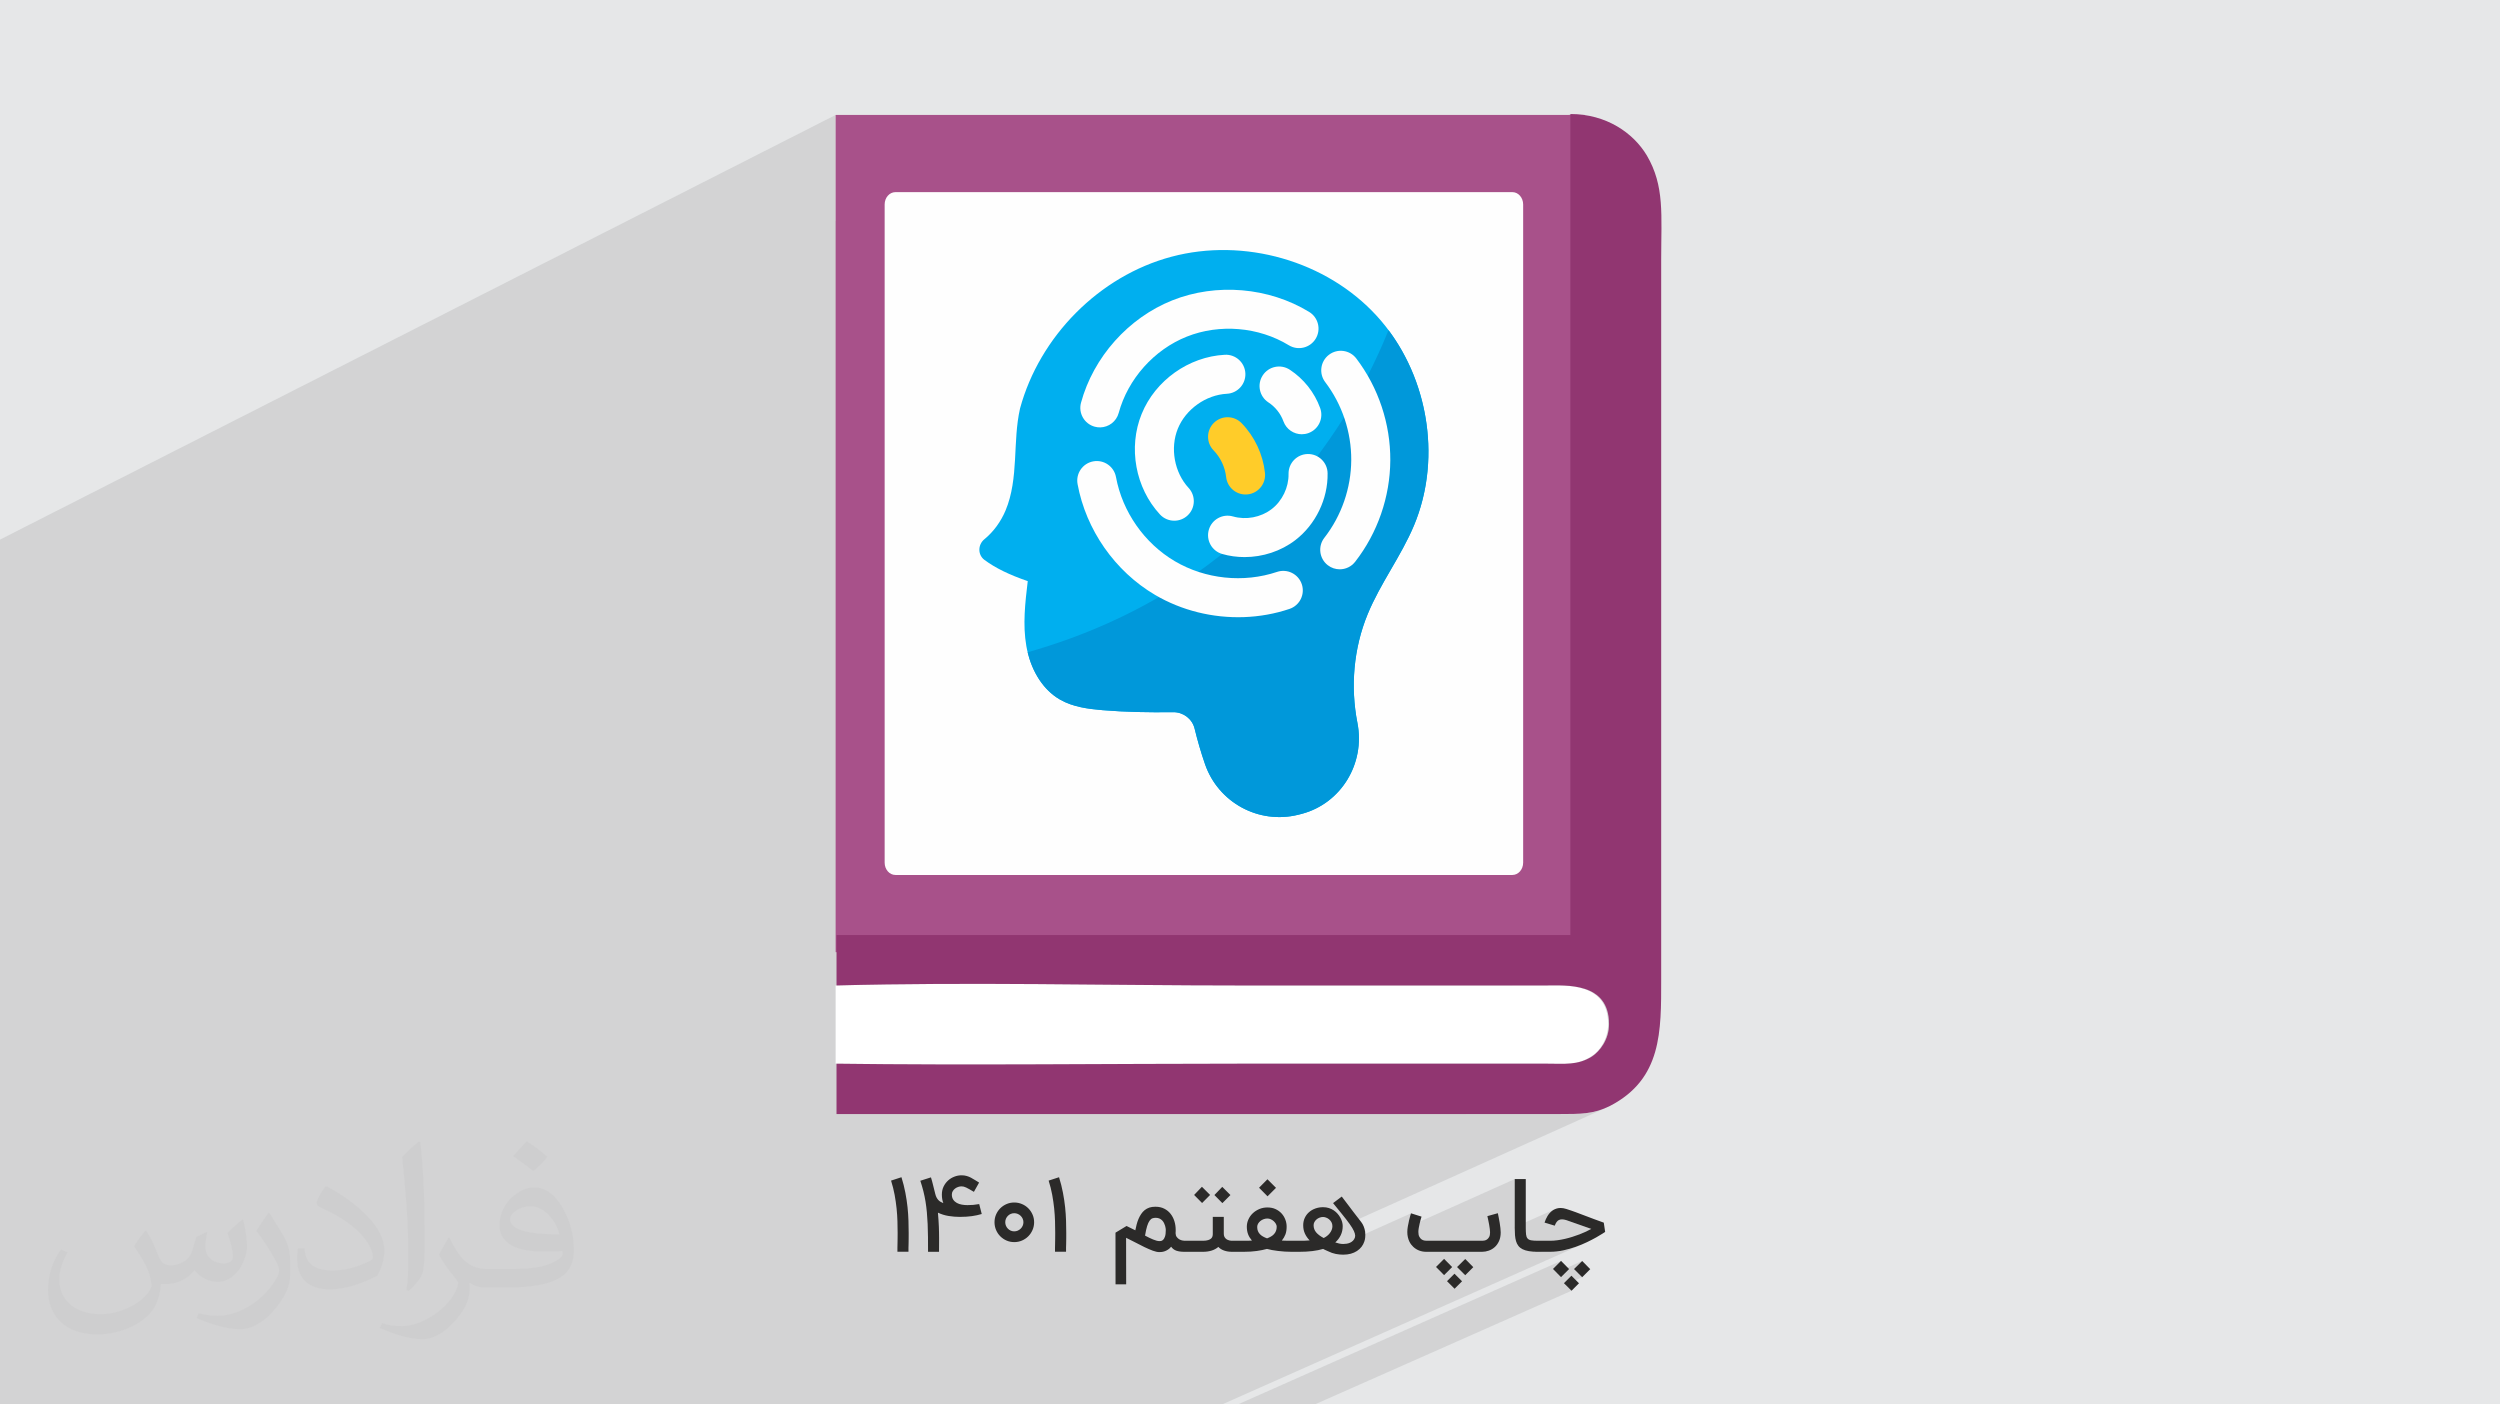 <?xml version="1.0" encoding="UTF-8"?>
<!DOCTYPE svg PUBLIC "-//W3C//DTD SVG 1.1//EN" "http://www.w3.org/Graphics/SVG/1.1/DTD/svg11.dtd">
<!-- Creator: CorelDRAW 2020 (64-Bit) -->
<svg xmlns="http://www.w3.org/2000/svg" xml:space="preserve" width="94.192mm" height="52.917mm" version="1.1" style="shape-rendering:geometricPrecision; text-rendering:geometricPrecision; image-rendering:optimizeQuality; fill-rule:evenodd; clip-rule:evenodd"
viewBox="0 0 9419.16 5291.66"
 xmlns:xlink="http://www.w3.org/1999/xlink"
 xmlns:xodm="http://www.corel.com/coreldraw/odm/2003">
 <defs>
  <style type="text/css">
   <![CDATA[
    .fil5 {fill:#913671}
    .fil3 {fill:#A8518A}
    .fil0 {fill:#E6E7E8}
    .fil6 {fill:#FEFEFE}
    .fil4 {fill:white}
    .fil12 {fill:#2B2A29;fill-rule:nonzero}
    .fil9 {fill:#0098DA;fill-rule:nonzero}
    .fil8 {fill:#00AFEF;fill-rule:nonzero}
    .fil7 {fill:#2C2B3F;fill-rule:nonzero}
    .fil10 {fill:#FEFEFE;fill-rule:nonzero}
    .fil11 {fill:#FFCC29;fill-rule:nonzero}
    .fil2 {fill:#373435;fill-opacity:0.031}
    .fil1 {fill:#2B2A29;fill-opacity:0.102}
   ]]>
  </style>
 </defs>
 <g id="Layer_x0020_1">
  <polygon class="fil0" points="-0,0 9419.16,0 9419.16,5291.66 -0,5291.66 "/>
  <path class="fil1" d="M2900.79 5291.66l-43.03 0 -2.38 0 -19.5 0 -4.95 0 -32.56 0 -2.02 0 -19.59 0 -13.69 0 -2.82 0 -11.05 0 -26.62 0 -14.39 0 -11.28 0 -56.36 0 -0.46 0 -145.84 0 -96.26 0 -34.09 0 -85.86 0 -37.93 0 -2.87 0 -1 0 -72.15 0 -23.04 0 -11.3 0 -6.66 0 -15.89 0 -51.3 0 -0.45 0 -2.03 0 -96.67 0 -34.69 0 -22.34 0 -22.27 0 -53.61 0 -96.33 0 -92.36 0 -109.13 0 -143.66 0 -64.38 0 -58.13 0 -463.24 0 -395.33 0 -3.27 0 -0.06 0 -0.03 0 -0.02 0 -3.25 0 -232.66 0 -10.37 0 -5.77 0 -145.85 0 0 -96.73 0 -1.53 0 -60.7 0 -60.1 0 -48.73 0 -11.77 0 -133.14 0 -95.28 0 -19.87 0 -30.23 0 -0.3 0 -48.09 0 -0.09 0 -7.49 0 -1.89 0 -19.81 0 -13.19 0 -29.7 0 -0.32 0 -47.93 0 -0.45 0 -7.09 0 -12.34 0 -5.27 0 -12.08 0 -5.3 0 -16.88 0 -32.92 0 -3.71 0 -14.43 0 -31.16 0 -0.05 0 -4.06 0 -34.53 0 -30.87 0 -2.27 0 -0.11 0 -3.37 0 -1.97 0 -11.99 0 -1.17 0 -13.81 0 -4.97 0 -4.26 0 -7.85 0 -7.37 0 -6.28 0 -29.56 0 -7.2 0 -21.23 0 -0.42 0 -2.97 0 -4.71 0 -14.75 0 -0.74 0 -14.07 0 -3.53 0 -14.04 0 -8.1 0 -21.42 0 -4.93 0 -0.03 0 -3.09 0 -4.16 0 -2.87 0 -22.22 0 -3.41 0 -18.61 0 -0.57 0 -22.64 0 -7.02 0 -36.44 0 -11.5 0 -17.98 0 -1.64 0 -25.92 0 -11.78 0 -5.96 0 -7.77 0 -13.45 0 -12.53 0 -13.32 0 -1.48 0 -27.71 0 -1.22 0 -0.68 0 -0.56 0 -6.14 0 -3.44 0 -10.97 0 -2.08 0 -7.2 0 -6.27 0 -7.72 0 -6.72 0 -14.44 0 -6.59 0 -2.5 0 -8.08 0 -6.46 0 -0.93 0 -1.51 0 -5.82 0 -2.44 0 -5.16 0 -1.87 0 -0.71 0 -11.43 0 -3.25 0 -0.19 0 -20.12 0 -2.49 0 -12.88 0 -11.53 0 -0.61 0 -8.21 0 -44.02 0 -6.71 0 -6.34 0 -13.44 0 -14.15 0 -8.27 0 -5.62 0 -3.59 0 -1.21 0 -4.82 0 -13.98 0 -48.09 0 -55.38 0 -33.18 0 -1.9 0 -84.24 0 -34.65 0 -1.75 0 -171.57 0 -712.72 0 -0.05 0 -4.11 0 -385.48 3148.39 -1599.95 0 400.04 209.53 -105.51 7.63 -2.7 8.07 -0.93 0.09 -0.04 1945.35 0 597.51 -294.25 0 3093.49 -140.61 64.37 194.83 0 -274.47 125.38 128.78 0 14.95 -0.11 16.64 -0.16 17.98 0.07 18.94 0.57 19.53 1.34 19.76 2.4 19.63 3.71 19.11 5.31 18.25 7.17 17 9.31 15.39 11.72 13.42 14.41 11.08 17.37 8.37 20.6 5.29 24.1 1.84 27.88 -0.39 10.64 -1.12 10.3 -1.82 9.96 -2.44 9.59 -3.01 9.22 -3.54 8.83 -4.01 8.42 -4.41 8 -4.78 7.56 -5.08 7.11 -5.32 6.65 -5.52 6.16 -5.66 5.67 -5.74 5.15 -5.78 4.63 -5.75 4.09 -10.09 5.88 -9.97 5.01 -455.44 205.97 346.71 0 3.38 0 15.46 -0.01 14.66 -0.05 13.93 -0.14 13.29 -0.28 12.71 -0.45 12.21 -0.68 11.78 -0.94 11.43 -1.26 11.15 -1.61 10.94 -2.02 10.82 -2.46 10.76 -2.95 10.79 -3.49 10.87 -4.07 11.04 -4.7 -971.17 436.87 1.73 2.4 2.8 4.01 2.58 3.84 2.38 3.65 2.15 3.48 1.94 3.29 1.71 3.11 1.49 2.93 1.27 2.73 1.1 2.6 0.95 2.48 0.8 2.36 0.66 2.23 0.51 2.11 0.36 1.99 0.22 1.86 0.07 1.73 -0.02 0.83 -0.05 0.83 -0.08 0.82 -0.11 0.8 -0.14 0.8 -0.17 0.79 -0.19 0.78 -0.22 0.76 -0.64 1.81 -0.72 1.73 -0.55 1.14 213.14 -95.72 -0.16 0.51 -0.22 0.69 -0.27 0.88 -0.33 1.06 -0.39 1.24 -0.44 1.43 -0.5 1.61 -0.55 1.79 -0.56 1.92 -0.56 2.02 -0.58 2.11 -0.58 2.2 -0.58 2.28 -0.58 2.38 -0.58 2.45 -0.58 2.55 -0.59 2.6 -0.59 2.64 -0.56 2.67 -0.56 2.71 -0.54 2.74 -0.53 2.78 -0.52 2.82 -0.5 2.85 -0.47 2.82 403.19 -180.85 0 181.11 151.01 -67.43 -2.9 1.4 -2.79 1.56 -2.68 1.73 -2.59 1.88 -2.46 2.04 -2.36 2.15 -2.26 2.27 -2.16 2.38 -2.06 2.5 -1.96 2.61 -1.85 2.73 -1.75 2.84 -1.68 2.92 -1.59 2.95 -1.5 2.98 -1.41 3.02 -1.31 3.06 -1.22 3.1 -1.13 3.13 -1.04 3.17 19.36 5.83 36.13 -16.11 1.37 -0.5 1.41 -0.42 1.45 -0.33 1.5 -0.26 1.55 -0.17 1.6 -0.09 1.65 -0.02 1.68 0.07 1.74 0.13 1.81 0.21 1.87 0.28 1.93 0.35 2 0.42 2.05 0.49 2.12 0.57 94.87 33.31 -2.28 1.28 -2.35 1.29 -2.41 1.28 -2.48 1.29 -2.55 1.29 -2.62 1.29 -2.69 1.3 -2.76 1.3 -2.85 1.3 -2.89 1.3 -164.92 73.39 35.83 0 6.12 -0.08 6.13 -0.26 6.13 -0.42 6.14 -0.58 6.15 -0.75 6.15 -0.91 6.16 -1.07 6.17 -1.23 6.11 -1.38 6.06 -1.46 5.99 -1.55 5.94 -1.63 5.88 -1.73 5.82 -1.81 5.76 -1.91 5.7 -1.99 5.6 -2.03 5.52 -2.08 5.44 -2.13 5.34 -2.17 5.26 -2.22 5.16 -2.26 -1365.34 606.93 -92.01 0 -3.1 0 -7.62 0 -0.54 0 -7.42 0 -66.01 0 -18.08 0 -7.97 0 -26.62 0 -26.97 0 -1.04 0 -18 0 -13.38 0 -5.04 0 -18.42 0 -8.42 0 -33.74 0 -37.33 0 -0.93 0 -0.93 0 -192.14 0 -192.73 0 -12.11 0 -84.22 0 -16.97 0 -31.71 0 -78.42 0 -7.15 0 -2.33 0 -26.58 0 -5.73 0 -56.48 0 -31.75 0 -28.63 0 -3.28 0 -30.65 0 -13.11 0 -8.32 0 -2.07 0 -38.6 0 -7.07 0 -21.53 0 -0.34 0 -21.29 0 -15.68 0 -6.59 0 -34.22 0 -25.8 0 -13.82 0 -3.91 0 -7.06 0 -8.12 0 -65.66 0 -4.26 0 -9.17 0 -2.36 0 -1.12 0 -0.41 0 -0.91 0 -55.42 0 -28.11 0 -6.25 0 -18.64 0 -48.28 0 -10.05 0 -27.99 0 -2.43 0zm2052.31 0l-74.04 0 -17.8 0 -34.95 0 -26.88 0 -19.41 0 -37.2 0 -41.82 0 -37.68 0 1218.11 -541.12 -30.39 30.46 12.92 13.07 97.15 -43.12 -30.81 30.4 30.81 30.81 -63.14 27.98 22.99 22.98 -967.86 428.54z"/>
  <path class="fil2" d="M550.85 4636.82c17.98,27.25 29.64,53.44 41.02,82.55 8.46,16.94 12.95,48.16 52.65,48.16 11.63,0 28.32,-3.43 43.13,-11.63 16.66,-8.74 29.36,-21.97 35.99,-42.06l15.87 -53.44 38.63 -19.05 2.64 2.64c-5.28,20.12 -6.6,39.42 -6.6,54.51 0,44.7 38.63,61.65 69.32,61.65 17.98,0 34.14,-8.74 34.14,-25.15 0,-21.16 -8.99,-57.15 -20.65,-89.43 17.98,-17.98 35.99,-35.99 56.62,-50.55l3.17 1.6c8.99,38.1 14.02,75.67 14.02,100.81 0,24.61 -10.85,51.87 -19.84,69.6 -18.52,34.92 -51.33,62.71 -91.01,62.71 -30.15,0 -63.75,-15.09 -86.79,-43.13l-1.32 0c-21.69,27 -55.3,51.33 -109.02,51.33l-16.66 0c-2.64,35.46 -10.31,60.58 -21.97,83.08 -32,62.43 -127,106.63 -216.43,106.63 -124.36,0 -186.79,-71.7 -186.79,-167.21 0,-59 19.3,-113.77 48.95,-152.65l24.33 10.06c-18.52,35.46 -30.96,68.78 -30.96,101.6 0,89.43 72.77,132.03 156.64,132.03 77.8,0 174.09,-49.48 191.57,-106.88 -6.6,-62.71 -30.15,-92.07 -66.14,-149.22 10.85,-19.05 24.87,-38.1 42.34,-58.47l3.17 0 0 0 0 0 -0.02 -0.09zm1434.31 -336.55c26.19,16.41 51.87,35.71 76.99,57.94 -14.02,19.84 -31.5,37.85 -53.19,53.72 -25.15,-20.37 -50.27,-37.85 -75.95,-56.36 17.45,-19.58 34.67,-38.35 52.12,-55.3l0 0 0 0 0 0 0 0 0 0 0.03 0zm13.49 244.48c-42.34,0 -76.99,27.79 -76.99,48.41 0,44.2 84.66,57.94 186,57.4 -12.7,-51.87 -57.15,-105.84 -109.02,-105.84l0.01 0.03zm-95 236.55c55.04,0 103.2,-1.6 139.95,-10.85 41.02,-10.31 75.67,-30.96 75.67,-45.24 0,-3.71 0,-8.2 -1.32,-11.91 -23.01,2.11 -49.48,2.11 -72.49,2.11 -74.6,0 -131.75,-16.94 -154.25,-58.75 -5.56,-11.63 -9.52,-24.61 -9.52,-39.42 0,-40.49 17.45,-79.91 48.16,-107.16 25.65,-22.48 53.97,-36.5 82.8,-36.5 52.12,0 93.65,41.81 122.76,107.7 15.87,35.99 26.72,77.52 26.72,129.92 0,34.92 -9.52,64.29 -31.22,85.98 -40.49,39.17 -115.09,53.97 -229.39,53.97l-51.87 0 0 0 -13.49 0c-28.32,0 -48.69,-5.03 -64.82,-17.45l-2.64 0c0.79,6.6 1.32,12.95 1.32,19.05 0,25.65 -8.46,58.47 -25.65,84.66 -50.8,75.41 -105.84,108.2 -153.47,108.2 -48.16,0 -107.16,-18.52 -160.35,-42.6l9.52 -18.52c17.2,7.14 41.02,11.91 73.81,11.91 85.98,0 198.96,-82.55 212.98,-163.25 -3.17,-6.6 -8.99,-15.34 -17.2,-24.61 -25.15,-29.9 -41.02,-54.76 -55.83,-80.95 12.7,-25.15 24.33,-45.24 35.18,-63.5l4.5 -0.53c36.78,74.88 70.1,117.73 144.45,117.73l11.63 0 0 0 53.97 0 0 0 0 0 0 0 0 0 0 0 0.09 0.01zm-372.54 79.12c6.35,-34.39 6.88,-73.02 6.88,-109.02l0 -53.44c0,-99.75 -12.7,-244.73 -23.01,-339.19 17.98,-19.3 43.13,-42.06 62.97,-57.4l5.82 1.6c13.49,118.8 16.66,256.39 16.66,383.64 0,33.35 -1.32,65.89 -4.5,89.69 -1.85,30.15 -19.3,52.91 -56.62,87.83l-8.2 -3.71zm-383.38 -157.43c1.85,46.84 24.87,83.62 105.31,83.62 50.01,0 92.33,-12.95 139.17,-35.18 8.46,-3.71 12.95,-8.74 12.95,-12.95 0,-29.36 -22.48,-68.25 -60.32,-103.71 -36.78,-33.35 -85.47,-62.71 -130.96,-82.3 -15.62,-6.6 -20.65,-13.49 -20.65,-20.12 0,-13.49 17.98,-41.81 32.82,-62.18l5.03 -0.53c52.12,27.25 110.34,67.74 153.47,112.7 39.17,41.53 63.5,83.62 63.5,129.39 0,33.86 -10.31,65.61 -27,95.25 -57.15,28.83 -118.01,50.8 -178.33,50.8 -73.28,0 -123.29,-34.39 -123.29,-115.09 0,-8.74 0,-22.22 3.17,-39.7l25.15 0 0 0 0 0 0 0 0 0 0 0 -0.02 0zm-132.57 -133.1l45.52 73.56c16.66,27.25 32.28,56.9 32.28,103.71l0 59.79c0,48.41 -30.96,100.28 -80.95,151.61 -39.17,34.67 -73.81,49.48 -105.84,49.48 -47.62,0 -102.13,-14.81 -165.1,-41.81l7.14 -18.52c19.84,5.28 42.85,9.78 71.17,9.78 90.5,-0.53 183.08,-66.67 225.42,-147.37 5.03,-9.27 6.88,-17.98 6.88,-24.08 0,-9.27 -5.03,-19.58 -8.99,-28.83 -23.01,-43.38 -48.69,-83.08 -76.99,-119.86 14.81,-23.29 29.64,-45.77 45.77,-68l3.71 0.53 0 0 0 0 0 0 0 0 0 0 -0.02 0.01z"/>
  <g id="_3109041468064">
   <g>
    <polygon class="fil3" points="3148.39,3587.47 5970.79,3587.47 5970.79,433 3148.39,433 "/>
    <path class="fil4" d="M3148.39 4007.61l0 -294.78c501.46,-13.57 1019.87,0 1524.72,0l1148.62 0c74.52,0 237.18,-13.57 237.18,145.69 0,57.59 -33.88,105.04 -64.36,121.98 -50.82,33.88 -101.66,27.09 -169.41,27.09l-1148.62 0c-508.23,0 -1023.26,6.78 -1531.5,0l3.38 0 -0.02 0 0.01 0.02z"/>
    <path class="fil5" d="M3148.39 4007.61c508.22,6.77 1023.25,0 1531.49,0l1148.63 0c67.75,0 115.2,6.77 169.4,-27.09 30.51,-20.34 64.37,-64.39 64.37,-121.98 0,-159.25 -162.64,-145.69 -237.18,-145.69l-1148.63 0c-504.84,0 -1023.27,-13.56 -1524.73,0l0 -189.75 2764.83 0 0 -3093.49c135.52,0 237.18,71.13 288.01,155.87 67.74,115.21 54.2,223.61 54.2,393.05l0 2710.62c0,196.5 3.38,376.11 -193.15,477.76 -60.97,30.47 -108.42,30.47 -193.13,30.47l-3.38 0 -2717.4 0 0 -189.72 -3.38 0 0 0 0.05 -0.05z"/>
    <path class="fil6" d="M3373.71 723.86l2324.35 0c22.46,0.03 40.66,20.8 40.66,46.41l0 2479.98c0,25.62 -18.22,46.36 -40.66,46.36l-2324.35 0c-22.44,0 -40.63,-20.76 -40.63,-46.38l0 -2479.98c0,-25.61 18.22,-46.36 40.66,-46.36l-0.03 -0.03z"/>
    <path class="fil7" d="M4751.19 2411.91c-103.71,0 -207.44,-25.73 -298.42,-75.86 -4.86,-2.69 -9.7,-5.44 -14.49,-8.26 -151.04,-88.95 -260.16,-244.99 -291.88,-417.38 -7.35,-39.97 19.07,-78.32 59.03,-85.66 4.52,-0.84 9.02,-1.24 13.45,-1.24 34.8,0 65.7,24.82 72.23,60.27 24.11,131.03 107.04,249.62 221.83,317.22 27.94,16.46 57.61,29.79 88.34,39.94 48.11,15.91 98.81,23.99 149.48,23.99 49.9,0 99.79,-7.83 147.2,-23.77 7.76,-2.62 15.67,-3.85 23.44,-3.85 30.72,0 59.4,19.39 69.73,50.13 12.95,38.51 -7.77,80.23 -46.27,93.17 -55.45,18.67 -113.51,28.89 -171.86,30.92 -7.26,0.26 -14.54,0.38 -21.81,0.38z"/>
    <path class="fil7" d="M4230.41 1696.72c-6.39,0 -12.88,-0.83 -19.34,-2.58 -39.22,-10.65 -62.37,-51.07 -51.72,-90.28 46.72,-172.06 178.65,-319.92 344.31,-385.88 67.13,-26.72 139.49,-39.86 211.93,-39.86 106.33,0 212.85,28.31 303.37,83.55 34.69,21.18 45.65,66.45 24.47,101.13 -13.86,22.71 -38.07,35.24 -62.85,35.24 -13.08,0 -26.31,-3.47 -38.27,-10.77 -67.5,-41.21 -146.93,-62.31 -226.22,-62.31 -54.01,0 -107.97,9.8 -158.02,29.73 -123.51,49.17 -221.9,159.43 -256.74,287.73 -8.74,32.21 -37.59,53.58 -69.34,54.28 -0.52,0.02 -1.06,0.02 -1.58,0.02z"/>
    <path class="fil7" d="M5134.17 2231.43c-15.81,0 -31.7,-5.06 -45.14,-15.51 -32.06,-24.95 -37.83,-71.18 -12.87,-103.24 64.78,-83.24 100.78,-187.17 101.36,-292.65 0.32,-55.02 -8.99,-109.72 -27.05,-161.39 -16.55,-47.4 -40.45,-92.24 -70.99,-132.4 -24.57,-32.36 -18.29,-78.51 14.05,-103.09 13.31,-10.11 28.95,-15.01 44.48,-15.01 22.2,0 44.14,10.01 58.62,29.06 15.69,20.65 30.04,42.23 42.98,64.6 55.85,96.43 85.69,207.25 85.06,319.06 -0.77,137.74 -47.79,273.49 -132.4,382.18 -14.5,18.64 -36.19,28.39 -58.1,28.39z"/>
    <path class="fil7" d="M4510.75 2048.32c-19.79,0 -39.51,-7.94 -54.02,-23.61 -92.58,-100.1 -120.28,-252.2 -68.94,-378.5 51.32,-126.3 177.29,-215.95 313.45,-223.08 1.33,-0.07 2.64,-0.1 3.95,-0.1 38.81,0 71.32,30.46 73.37,69.73 2.11,40.57 -29.06,75.18 -69.63,77.31 -79.03,4.13 -155.05,58.22 -184.84,131.53 -29.8,73.32 -13.08,165.1 40.65,223.19 27.59,29.83 25.78,76.36 -4.05,103.96 -14.15,13.09 -32.07,19.57 -49.94,19.57z"/>
    <path class="fil7" d="M4775.52 2185.39c-28.47,0 -56.9,-3.84 -84.25,-11.73 -0.02,-0.01 -0.04,-0.02 -0.07,-0.02 -39.04,-11.27 -61.55,-52.03 -50.29,-91.08 9.3,-32.21 38.68,-53.19 70.63,-53.19 6.77,0 13.63,0.94 20.45,2.9 14.42,4.16 29.41,6.18 44.41,6.18 36.02,0 72.13,-11.66 100.71,-33.56 2.16,-1.66 4.28,-3.37 6.36,-5.14 8.23,-7.03 15.74,-14.92 22.41,-23.47 23.01,-29.52 36.11,-66.95 35.44,-104.39 -0.71,-40.62 31.64,-74.13 72.26,-74.85 0.38,0 0.76,-0.01 1.13,-0.01 12.5,0 24.32,3.13 34.68,8.66 22.79,12.17 38.56,35.94 39.04,63.62 1.7,96.8 -44.98,193.5 -121.83,252.38 -54.24,41.55 -122.76,63.7 -191.08,63.7z"/>
    <path class="fil7" d="M4991.26 1722.58c-30.09,0 -58.32,-18.59 -69.16,-48.51 -10.58,-29.16 -30.72,-54.55 -56.68,-71.51 -34.03,-22.2 -43.62,-67.77 -21.42,-101.81 14.1,-21.62 37.65,-33.38 61.67,-33.38 13.79,0 27.73,3.88 40.14,11.97 52.53,34.26 93.23,85.61 114.61,144.57 13.85,38.19 -5.89,80.38 -44.08,94.24 -8.28,3 -16.75,4.43 -25.08,4.43z"/>
    <path class="fil7" d="M4779.23 1949.56c-37.06,0 -68.95,-27.93 -73.04,-65.62 -4.04,-37.16 -21.3,-73.84 -47.36,-100.65 -28.32,-29.13 -27.66,-75.7 1.46,-104.03 14.31,-13.9 32.81,-20.82 51.29,-20.82 19.17,0 38.33,7.46 52.75,22.29 49.21,50.62 80.51,117.14 88.13,187.31 4.39,40.39 -24.8,76.7 -65.19,81.09 -2.7,0.3 -5.38,0.43 -8.04,0.43z"/>
    <path class="fil8" d="M4500.94 2745.36c11.01,45.22 23.98,90.02 39.32,134.17 50.18,144.37 201.89,226.75 350.34,190.34 4.45,-1.1 8.88,-2.22 13.33,-3.39 149.6,-39.32 240.28,-190.81 210.41,-342.58 -26.88,-136.55 -14.49,-281.03 38.47,-409.82 47.85,-116.36 125.89,-218.33 174.55,-334.35 109.17,-260.21 50.34,-581.01 -140.01,-789.31 -190.37,-208.3 -500.99,-295.92 -773.64,-223.17 -272.65,72.75 -496.81,300.37 -570.54,571.55 -14.37,63.25 -15.29,128.66 -18.94,193.42 -3.64,64.76 -10.35,130.53 -35.36,190.38 -17.38,41.57 -44.82,80.29 -80.06,109.04 -24.94,20.38 -25.54,58.77 0.35,77.96 42.2,31.24 94.98,56.57 163.03,79.88 -9.7,81.36 -19.38,164.12 -5.26,244.84 14.13,80.72 55.75,160.56 126.78,201.41 48.15,27.68 105,35.24 160.34,39.9 86.11,7.21 172.7,8.73 266.27,7.62 37.98,-0.45 71.62,25.19 80.62,62.11z"/>
    <path class="fil9" d="M3871.85 2457.53c17.56,72.5 57.66,141.28 121.86,178.2 48.15,27.68 105,35.24 160.34,39.9 86.11,7.21 172.7,8.73 266.27,7.62 37.98,-0.45 71.62,25.19 80.62,62.11 11.01,45.22 23.98,90.02 39.32,134.17 50.18,144.37 201.89,226.75 350.34,190.34 4.45,-1.1 8.88,-2.22 13.33,-3.39 149.6,-39.32 240.28,-190.81 210.41,-342.58 -26.88,-136.55 -14.49,-281.03 38.47,-409.82 47.85,-116.36 125.89,-218.33 174.55,-334.35 100.23,-238.9 58.76,-528.79 -96,-735.89 -127.43,318.59 -486.59,965.77 -1359.51,1213.69z"/>
    <path class="fil10" d="M4686.52 2325.06c-116.44,4.06 -234.07,-24.48 -334.71,-83.74 -151.05,-88.95 -260.15,-244.99 -291.88,-417.38 -7.35,-39.97 19.07,-78.31 59.03,-85.67 39.99,-7.38 78.32,19.08 85.68,59.04 24.11,131.03 107.04,249.61 221.83,317.22 114.82,67.61 258.73,82.62 385.02,40.16 38.45,-12.95 80.23,7.77 93.17,46.28 12.95,38.51 -7.76,80.22 -46.28,93.17 -55.45,18.66 -113.5,28.88 -171.86,30.92z"/>
    <path class="fil10" d="M4145.52 1610.24c-6.9,0.14 -13.93,-0.68 -20.92,-2.58 -39.22,-10.64 -62.37,-51.06 -51.73,-90.27 46.73,-172.06 178.65,-319.93 344.31,-385.88 165.67,-65.92 363.12,-49.19 515.3,43.7 34.69,21.16 45.65,66.44 24.48,101.12 -21.18,34.69 -66.45,45.62 -101.13,24.46 -113.49,-69.26 -260.72,-81.74 -384.23,-32.57 -123.52,49.17 -221.9,159.43 -256.74,287.72 -8.75,32.22 -37.59,53.6 -69.34,54.3z"/>
    <path class="fil10" d="M5047.7 2144.96c-15.81,0 -31.7,-5.07 -45.15,-15.51 -32.06,-24.96 -37.81,-71.18 -12.86,-103.24 64.78,-83.24 100.79,-187.17 101.36,-292.65 0.62,-105.49 -34.21,-209.81 -98.05,-293.8 -24.56,-32.35 -18.28,-78.5 14.07,-103.08 32.34,-24.6 78.5,-18.31 103.08,14.05 83.35,109.66 128.84,245.92 128.04,383.66 -0.76,137.74 -47.78,273.48 -132.4,382.18 -14.48,18.64 -36.18,28.39 -58.09,28.39z"/>
    <path class="fil10" d="M4424.28 1961.84c-19.79,0 -39.52,-7.93 -54.02,-23.61 -92.58,-100.09 -120.29,-252.19 -68.94,-378.5 51.32,-126.3 177.29,-215.95 313.45,-223.07 40.54,-2.15 75.19,29.05 77.32,69.63 2.12,40.57 -29.06,75.17 -69.63,77.3 -79.04,4.14 -155.05,58.23 -184.84,131.54 -29.79,73.31 -13.08,165.1 40.66,223.19 27.58,29.82 25.77,76.37 -4.06,103.95 -14.14,13.1 -32.06,19.57 -49.94,19.57z"/>
    <path class="fil10" d="M4689.04 2098.91c-28.48,0 -56.93,-3.85 -84.31,-11.73 -39.03,-11.27 -61.55,-52.05 -50.29,-91.09 11.26,-39.04 51.99,-61.56 91.08,-50.29 49,14.12 104.63,3.64 145.12,-27.38 40.51,-31.03 65.1,-81.98 64.21,-133 -0.71,-40.61 31.63,-74.13 72.25,-74.85 40.5,-0.61 74.15,31.63 74.86,72.26 1.7,96.81 -44.98,193.51 -121.83,252.38 -54.24,41.56 -122.76,63.7 -191.09,63.7z"/>
    <path class="fil10" d="M4904.79 1636.11c-30.09,0 -58.32,-18.59 -69.17,-48.51 -10.56,-29.17 -30.7,-54.56 -56.67,-71.51 -34.04,-22.2 -43.62,-67.78 -21.42,-101.81 22.17,-34.03 67.78,-43.62 101.8,-21.41 52.54,34.26 93.24,85.6 114.61,144.57 13.85,38.19 -5.88,80.38 -44.08,94.24 -8.27,3 -16.74,4.43 -25.07,4.43z"/>
    <path class="fil11" d="M4692.76 1863.09c-37.06,0 -68.96,-27.94 -73.05,-65.62 -4.03,-37.17 -21.29,-73.85 -47.36,-100.65 -28.31,-29.13 -27.65,-75.7 1.48,-104.03 29.13,-28.33 75.71,-27.66 104.03,1.47 49.21,50.62 80.5,117.14 88.13,187.31 4.39,40.39 -24.8,76.69 -65.19,81.09 -2.71,0.29 -5.38,0.43 -8.04,0.43z"/>
   </g>
   <path class="fil12" d="M3381.18 4716.17c0,-4.39 0,-9.55 0,-15.27 0,-5.79 0.14,-11.22 0.35,-16.31l0 0.21c0.14,-6.07 0.28,-12.41 0.28,-18.9 0.07,-6.54 0.14,-13.38 0.14,-20.63 0,-13.94 -0.21,-28.65 -0.7,-44.12 -0.42,-15.48 -1.53,-31.52 -3.21,-48.1 -1.74,-16.6 -4.18,-33.68 -7.38,-51.31 -3.29,-17.64 -7.74,-35.49 -13.46,-53.61l39.18 -12.76c6.2,19.87 11.15,39.32 14.7,58.29 3.63,18.95 6.35,37.22 8.24,54.92 1.81,17.71 2.99,34.65 3.47,50.97 0.5,16.3 0.78,31.72 0.78,46.28 0,7.25 0,14.15 -0.08,20.71 -0.06,6.62 -0.2,12.96 -0.28,19.03 -0.28,5.09 -0.42,10.38 -0.42,15.96 0,5.57 0,10.46 0,14.64l-41.61 0zm263.86 -175.67c7.6,0 14.98,-0.28 22.16,-0.91 7.11,-0.7 14.5,-1.67 22.1,-3.06l9.55 37.43c-6.13,1.81 -12.13,3.35 -18.2,4.67 -5.99,1.33 -12.27,2.44 -18.82,3.35 -6.48,0.83 -13.52,1.53 -20.98,2.09 -7.46,0.48 -15.76,0.76 -24.75,0.76 -13.8,0 -27.81,-1.18 -41.96,-3.41 -14.22,-2.3 -27.67,-6.49 -40.36,-12.55 0.9,10.45 1.66,20.07 2.22,28.65 0.56,8.65 0.98,16.73 1.33,24.33 0.28,7.67 0.56,14.99 0.62,21.96 0.14,7.04 0.22,14.29 0.22,21.68 0,7.46 0,15.27 -0.08,23.49 -0.06,8.22 -0.14,17.36 -0.14,27.4l-41.4 0c0,-19.94 -0.07,-38.49 -0.21,-55.84 -0.14,-17.28 -0.56,-33.6 -1.26,-49 -0.7,-15.42 -1.67,-30.05 -2.93,-43.93 -1.25,-13.87 -2.99,-27.39 -5.09,-40.57 -2.15,-13.25 -4.87,-26.21 -8.08,-39.1 -3.27,-12.83 -7.11,-25.94 -11.51,-39.25l40.1 -12.76c3.19,10.25 5.92,20.5 8.29,30.6 2.3,10.18 4.95,20.71 7.87,31.58 1.26,5.3 2.93,9.9 4.95,13.67 2.03,3.83 4.33,7.04 6.84,9.69 2.51,2.71 5.36,4.87 8.43,6.69 3.14,1.74 6.55,3.34 10.18,4.74 -1.74,-4.47 -3.13,-9.34 -4.05,-14.64 -0.97,-5.3 -1.46,-11.22 -1.46,-17.7 0,-11.16 2.24,-21.2 6.55,-30.12 4.4,-8.92 10.05,-16.52 17.01,-22.8 6.97,-6.27 14.92,-11.08 23.7,-14.43 8.79,-3.41 17.72,-5.08 26.7,-5.08 7.26,0 13.66,0.83 19.39,2.51 5.71,1.6 11.15,3.75 16.24,6.48 5.16,2.64 10.17,5.57 15.06,8.78 4.88,3.27 10.11,6.48 15.68,9.62l-19.59 34.99c-6.69,-3.9 -12.41,-7.24 -17,-9.9 -4.61,-2.65 -8.72,-4.8 -12.27,-6.48 -3.57,-1.6 -6.7,-2.79 -9.42,-3.41 -2.71,-0.64 -5.44,-0.91 -8.09,-0.91 -3.9,0 -8.01,0.69 -12.27,2.09 -4.25,1.39 -8.15,3.42 -11.71,6.06 -3.48,2.65 -6.48,5.86 -8.78,9.7 -2.37,3.83 -3.55,8.08 -3.55,12.9 0,7.87 1.81,14.35 5.36,19.51 3.49,5.17 8.09,9.2 13.67,12.27 5.57,3.07 11.85,5.16 18.89,6.35 7.04,1.25 14.01,1.81 20.85,1.81zm176.22 139.35c-10.25,0 -19.87,-1.96 -28.86,-5.85 -9,-3.98 -16.87,-9.28 -23.7,-16.11 -6.76,-6.77 -12.07,-14.71 -15.96,-23.84 -3.84,-9.13 -5.79,-18.82 -5.79,-29.07 0,-10.32 1.95,-19.93 5.79,-28.93 3.89,-8.99 9.2,-16.87 15.96,-23.64 6.83,-6.82 14.7,-12.13 23.7,-15.96 8.99,-3.9 18.61,-5.85 28.86,-5.85 10.32,0 20,1.95 29.14,5.85 9.13,3.83 17.07,9.14 23.84,15.96 6.76,6.77 12.13,14.65 16.03,23.64 3.97,9 5.93,18.61 5.93,28.93 0,10.25 -1.96,19.94 -5.93,29.07 -3.9,9.13 -9.27,17.07 -16.03,23.84 -6.77,6.83 -14.71,12.13 -23.84,16.11 -9.14,3.89 -18.82,5.85 -29.14,5.85zm0 -108.89c-4.68,0 -9.07,0.84 -13.18,2.65 -4.11,1.74 -7.74,4.18 -10.73,7.32 -3.07,3.06 -5.44,6.69 -7.25,10.8 -1.75,4.11 -2.65,8.51 -2.65,13.25 0,4.67 0.9,9.13 2.65,13.32 1.81,4.17 4.18,7.8 7.25,10.87 2.99,3.14 6.62,5.57 10.73,7.46 4.11,1.81 8.5,2.72 13.18,2.72 4.74,0 9.13,-0.91 13.31,-2.72 4.19,-1.89 7.88,-4.32 11.02,-7.46 3.21,-3.07 5.72,-6.7 7.53,-10.87 1.88,-4.19 2.78,-8.65 2.78,-13.32 0,-4.74 -0.9,-9.14 -2.78,-13.25 -1.81,-4.11 -4.32,-7.74 -7.53,-10.8 -3.14,-3.14 -6.83,-5.58 -11.02,-7.32 -4.18,-1.81 -8.57,-2.65 -13.31,-2.65zm153.64 145.21c0,-4.39 0,-9.55 0,-15.27 0,-5.79 0.14,-11.22 0.35,-16.31l0 0.21c0.14,-6.07 0.28,-12.41 0.28,-18.9 0.07,-6.54 0.14,-13.38 0.14,-20.63 0,-13.94 -0.21,-28.65 -0.7,-44.12 -0.42,-15.48 -1.53,-31.52 -3.21,-48.1 -1.74,-16.6 -4.18,-33.68 -7.38,-51.31 -3.29,-17.64 -7.74,-35.49 -13.46,-53.61l39.18 -12.76c6.2,19.87 11.15,39.32 14.7,58.29 3.63,18.95 6.35,37.22 8.24,54.92 1.81,17.71 2.99,34.65 3.47,50.97 0.5,16.3 0.78,31.72 0.78,46.28 0,7.25 0,14.15 -0.08,20.71 -0.06,6.62 -0.2,12.96 -0.28,19.03 -0.28,5.09 -0.42,10.38 -0.42,15.96 0,5.57 0,10.46 0,14.64l-41.61 0zm1668.46 -145.21c1.05,4.81 2.16,10.39 3.42,16.74 1.25,6.27 2.43,12.82 3.55,19.51 1.05,6.76 1.95,13.25 2.72,19.59 0.77,6.34 1.11,11.78 1.11,16.38 0,12.55 -2.08,23.42 -6.27,32.7 -4.18,9.27 -9.55,16.87 -16.24,22.79 -6.62,5.99 -14.15,10.38 -22.52,13.32 -8.36,2.93 -16.73,4.39 -25.09,4.39l-210.81 0c-9.27,0 -18.05,-1.6 -26.28,-4.74 -8.23,-3.21 -15.55,-7.74 -22.03,-13.74 -2.58,-2.37 -5.15,-5.29 -7.88,-8.71 -2.71,-3.42 -5.15,-7.46 -7.32,-12.06 -2.16,-4.67 -3.97,-9.9 -5.37,-15.82 -1.38,-5.86 -2.08,-12.48 -2.08,-19.87 0,-6.42 0.7,-13.52 2.02,-21.2 1.32,-7.66 2.79,-14.91 4.39,-21.81 1.53,-6.9 3.13,-12.9 4.6,-17.91 1.54,-5.03 2.51,-8.1 2.86,-9.21l39.74 12.54c-0.84,2.66 -1.96,6.35 -3.28,11.16 -1.33,4.74 -2.65,9.83 -3.9,15.34 -1.26,5.58 -2.38,11.08 -3.35,16.65 -0.98,5.59 -1.4,10.39 -1.4,14.44 0,7.74 1.19,13.87 3.69,18.26 2.45,4.47 5.31,7.81 8.52,9.97 3.27,2.23 6.54,3.63 9.82,4.19 3.28,0.62 5.86,0.9 7.6,0.9l211.78 0c1.67,0 4.12,-0.28 7.32,-0.76 3.28,-0.56 6.42,-1.82 9.63,-3.91 3.13,-2.09 5.92,-5.23 8.28,-9.41 2.31,-4.18 3.49,-10.04 3.49,-17.5 0,-3.21 -0.34,-7.32 -0.97,-12.47 -0.63,-5.09 -1.46,-10.53 -2.44,-16.25 -1.05,-5.71 -2.16,-11.44 -3.35,-17.08 -1.18,-5.71 -2.3,-10.87 -3.35,-15.4l39.39 -11.02zm-232.9 202.51l30.39 -30.46 30.4 30.81 -30.4 30.39 -30.39 -30.74zm79.26 0.35l30.82 -30.4 30.38 30.82 -30.38 30.39 -30.82 -30.81zm-37.85 53.25l28.16 -28.15 28.52 28.51 -28.17 28.16 -28.51 -28.52zm341.86 -110.69c-13.17,0 -24.46,-0.84 -33.88,-2.52 -9.34,-1.6 -17.22,-4.11 -23.63,-7.38 -6.41,-3.28 -11.57,-7.46 -15.41,-12.47 -3.9,-4.96 -6.82,-10.89 -8.85,-17.65 -2.02,-6.76 -3.34,-14.43 -3.97,-22.93 -0.63,-8.51 -0.98,-17.91 -0.98,-28.3l0 -182.92 41.61 0 0 182.92c0,10.67 0.36,19.24 1.06,25.72 0.69,6.55 2.57,11.58 5.57,15.13 2.93,3.55 7.46,5.92 13.46,7.04 6.06,1.12 14.36,1.74 25.02,1.74l0 41.62zm253.96 -74.94c-0.76,0.56 -4.11,2.72 -10.1,6.55 -5.93,3.91 -13.88,8.65 -23.78,14.22 -9.89,5.58 -21.4,11.51 -34.57,17.85 -13.18,6.35 -27.33,12.2 -42.39,17.56 -15.12,5.44 -30.88,9.9 -47.26,13.46 -16.46,3.48 -32.84,5.3 -49.15,5.3l-54.79 0 0 -41.62 54.79 0c8.85,0 18.06,-0.62 27.54,-1.95 9.55,-1.26 19.03,-3 28.44,-5.23 9.48,-2.16 18.82,-4.74 28.02,-7.67 9.28,-2.93 18.2,-6 26.77,-9.34 8.5,-3.28 16.52,-6.69 24.06,-10.18 7.46,-3.48 14.14,-6.9 20.14,-10.32l-94.87 -33.31c-5.72,-1.61 -10.81,-2.44 -15.2,-2.52 -4.47,-0.06 -8.37,0.7 -11.85,2.38 -3.42,1.6 -6.35,4.25 -8.92,7.8 -2.52,3.49 -4.82,8.02 -6.84,13.46l-38.41 -11.57c2.64,-8.51 6.27,-16.6 10.88,-24.33 4.53,-7.74 10.17,-14.23 16.86,-19.52 6.76,-5.23 14.58,-8.79 23.64,-10.53 2.79,-0.49 5.64,-0.77 8.71,-0.77 6.69,0 14.08,1.25 22.03,3.77 7.11,2.3 13.52,4.46 19.31,6.41 5.78,1.95 11.43,3.98 17.01,6.07 5.57,2.09 11.43,4.31 17.64,6.69 6.13,2.29 13.24,5.02 21.26,8.01 8.01,3.07 17.42,6.63 28.02,10.6 10.67,3.97 23.28,8.58 37.86,13.8l5.15 34.93zm-196.65 139.56l30.39 -30.46 30.4 30.81 -30.4 30.4 -30.39 -30.75zm79.26 0.35l30.81 -30.4 30.4 30.82 -30.4 30.39 -30.81 -30.81zm-37.86 53.26l28.17 -28.17 28.51 28.51 -28.16 28.17 -28.52 -28.51zm-1429.91 -118.23c-12.34,0 -22.52,-1.46 -30.54,-4.26 -8.02,-2.85 -14.56,-7.87 -19.51,-14.98 -3.49,4.45 -7.32,8.02 -11.37,10.66 -4.04,2.65 -8.08,4.74 -12.05,6.2 -4.05,1.47 -7.82,2.38 -11.44,2.87 -3.62,0.42 -6.76,0.62 -9.41,0.62 -7.12,0 -15.54,-1.81 -25.31,-5.5 -9.76,-3.7 -20.21,-8.23 -31.37,-13.59 -11.15,-5.37 -22.58,-11.23 -34.37,-17.5 -11.77,-6.28 -23.28,-12.07 -34.43,-17.37l0.34 175.47 -40.08 0 -0.2 -194.7 41.68 -25.24 33.05 16.32c1.39,-7.32 3.06,-14.64 4.95,-21.96 1.88,-7.25 4.25,-14.23 7.04,-20.85 2.78,-6.55 6.06,-12.69 9.9,-18.4 3.76,-5.72 8.22,-10.67 13.38,-14.85 5.15,-4.18 11.15,-7.39 17.98,-9.69 6.34,-2.02 13.46,-3.07 21.48,-3.07l1.53 0c12.27,0 23.15,2.44 32.55,7.18 9.49,4.74 17.43,11.16 23.77,19.18 6.41,8.08 11.3,17.35 14.57,27.88 3.29,10.52 4.95,21.54 4.95,33.04 0,2.16 -0.07,4.25 -0.07,6.27 -0.07,2.03 -0.21,4.05 -0.35,5.93 0.14,5.92 1.61,10.8 4.4,14.5 2.78,3.76 5.99,6.69 9.62,8.78 3.63,2.09 7.24,3.49 10.94,4.26 3.63,0.76 6.42,1.18 8.37,1.18l7.94 0 0 41.62 -7.94 0zm-94.32 -40.3c1.26,0 3.21,-0.2 5.93,-0.48 2.65,-0.35 5.29,-1.74 8.01,-4.25 2.79,-2.58 5.16,-6.7 7.18,-12.49 2.02,-5.78 3,-14.08 3,-25.02 0,-1.25 -0.14,-3.27 -0.56,-6.06 -0.35,-2.79 -1.04,-5.86 -1.95,-9.2 -0.98,-3.35 -2.37,-6.84 -4.11,-10.47 -1.82,-3.62 -4.05,-6.9 -6.84,-9.82 -2.78,-2.93 -6.2,-5.3 -10.18,-7.18 -3.97,-1.95 -8.71,-2.86 -14.14,-2.86 -4.47,0 -8.65,0.63 -12.49,1.95 -3.83,1.33 -7.45,4.39 -10.8,9.07 -3.41,4.67 -6.48,11.43 -9.27,20.35 -2.79,8.85 -5.37,20.77 -7.8,35.69 5.22,2.79 10.38,5.51 15.54,8.02 5.09,2.51 10.04,4.74 14.7,6.62 4.67,1.95 9.07,3.41 13.11,4.53 4.05,1.05 7.6,1.6 10.67,1.6zm237.3 -143.12l-30.04 -30.46 29.62 -30.81 30.81 30.81 -30.39 30.46zm-76.4 -0.41l-30.05 -30.39 29.42 -30.82 30.81 30.82 -30.18 30.39zm143.53 142.21l0 41.62 -30.4 0c-11.15,0 -21.19,-1.54 -30.04,-4.67 -8.85,-3.07 -16.17,-7.67 -21.89,-13.81 -6.83,6 -15.12,10.53 -24.96,13.74 -9.83,3.14 -20.98,4.74 -33.39,4.74l-68.66 0 0 -41.62 68.66 0c8.37,0 15.06,-0.84 20.08,-2.51 5.02,-1.6 8.79,-3.69 11.3,-6.13 2.5,-2.51 4.17,-5.23 4.95,-8.23 0.76,-2.92 1.11,-5.85 1.11,-8.64l0 -64.42 41.48 0 0 63.09c0,4.32 0.62,7.95 1.95,10.94 1.4,3.01 3.06,5.44 5.09,7.4 2.02,1.95 4.25,3.55 6.62,4.67 2.44,1.11 4.81,2.02 7.11,2.57 2.37,0.56 4.53,0.92 6.42,1.06 1.88,0.13 3.27,0.2 4.17,0.2l30.4 0zm102.61 -125.48c11.43,0 21.61,2.02 30.53,6.14 8.93,4.11 16.52,9.62 22.73,16.38 6.2,6.76 10.94,14.5 14.22,23.21 3.35,8.65 4.95,17.57 4.95,26.7 0,11.29 -1.53,20.91 -4.53,29 -3.06,8.01 -7.53,15.75 -13.53,23.29 2.03,0.14 4.61,0.2 7.74,0.34 3.07,0.14 6.34,0.22 9.76,0.28 3.42,0.07 6.76,0.14 9.97,0.14 3.27,0 6,0 8.3,0l15.96 0 0 41.62 -15.96 0c-8.09,0 -16.46,-0.28 -24.89,-0.84 -8.51,-0.62 -16.8,-1.32 -24.81,-2.3 -8.1,-0.98 -15.7,-2.09 -22.94,-3.41 -7.26,-1.33 -13.6,-2.79 -19.17,-4.33 -11.43,3.21 -24.34,5.79 -38.62,7.81 -14.29,2.02 -30.74,3.07 -49.22,3.07l-21.54 0 0 -41.62 21.54 0c3.42,0 6.41,0 9,0 2.57,0 5.09,-0.07 7.52,-0.14 2.37,-0.06 4.81,-0.14 7.12,-0.14 2.36,-0.06 4.87,-0.28 7.52,-0.48 -3.21,-3.84 -6,-7.6 -8.36,-11.43 -2.45,-3.77 -4.4,-7.82 -6,-12 -1.6,-4.18 -2.79,-8.65 -3.63,-13.38 -0.83,-4.74 -1.25,-9.91 -1.25,-15.48 0,-9.62 2.09,-18.89 6.14,-27.67 4.04,-8.79 9.55,-16.53 16.59,-23.08 7.04,-6.62 15.27,-11.85 24.68,-15.82 9.34,-3.91 19.45,-5.86 30.18,-5.86zm-38.41 72.57l0 2.3c0,4.95 0.83,9.55 2.51,13.8 1.6,4.25 4.11,8.16 7.39,11.71 3.28,3.56 7.25,6.63 11.92,9.2 4.6,2.59 9.69,4.89 15.26,6.9 5.23,-2.01 10.05,-4.25 14.44,-6.82 4.45,-2.51 8.3,-5.51 11.5,-9 3.28,-3.49 5.78,-7.52 7.59,-12.19 1.89,-4.61 2.8,-9.97 2.8,-16.04 0,-3.41 -1.05,-6.97 -3.07,-10.59 -2.02,-3.57 -4.67,-6.9 -7.95,-9.97 -3.27,-3 -7.04,-5.51 -11.23,-7.39 -4.17,-1.89 -8.43,-2.86 -12.75,-2.86 -4.95,0 -9.69,0.83 -14.36,2.58 -4.6,1.67 -8.72,3.97 -12.27,6.9 -3.55,2.92 -6.34,6.27 -8.5,9.97 -2.17,3.76 -3.28,7.59 -3.28,11.5zm6.9 -146.88l31.58 -31.92 32.27 32.34 -31.92 31.92 -31.93 -32.34zm311.6 33.25c10.39,13.81 20.29,26.91 29.84,39.32 3.91,5.29 7.94,10.73 12.13,16.17 4.19,5.44 8.22,10.67 12.07,15.69 3.89,5.01 7.45,9.62 10.79,13.87 3.28,4.25 6,7.74 8.16,10.53 4.05,5.22 7.32,10.94 9.76,17.21 2.51,6.27 4.25,12.69 5.23,19.1 0.55,4.19 0.77,8.3 0.77,12.41 0,2.37 -0.14,5.78 -0.49,10.11 -0.28,4.39 -1.32,9.34 -3.14,14.78 -2.37,7.32 -5.92,14.08 -10.59,20.15 -4.75,6.06 -10.46,11.36 -17.22,15.75 -6.76,4.46 -14.58,7.87 -23.28,10.32 -8.79,2.36 -18.34,3.55 -28.73,3.55 -8.85,0 -18.13,-0.91 -27.67,-2.71 -9.55,-1.89 -19.31,-5.23 -29.21,-10.19 -2.51,-1.04 -4.88,-2.08 -7.18,-3.2 -2.03,-0.91 -4.12,-1.89 -6.2,-2.86 -2.09,-1.04 -3.84,-1.95 -5.23,-2.72 -23.91,7.26 -53.89,10.88 -89.72,10.88l-21.33 0 0 -41.62 21.33 0c7.25,0 13.94,-0.07 20.22,-0.2 6.27,-0.14 12.55,-0.5 18.75,-1.12 -7.6,-7.74 -13.6,-16.32 -17.85,-25.59 -4.32,-9.34 -6.48,-19.79 -6.48,-31.5 0,-9.98 1.95,-19.18 5.78,-27.55 3.91,-8.36 9.14,-15.54 15.9,-21.47 6.69,-5.99 14.64,-10.66 23.77,-14 9.13,-3.35 18.96,-5.03 29.42,-5.03 7.88,0 15.2,1.05 21.88,3.21 6.7,2.16 12.83,5.09 18.34,8.78 5.5,3.7 10.39,7.88 14.57,12.77 4.18,4.8 7.67,9.82 10.52,15.05 2.87,5.3 5.03,10.6 6.49,15.97 1.47,5.43 2.16,10.52 2.16,15.33 0,12.69 -2.44,24.12 -7.39,34.3 -4.95,10.24 -11.78,19.31 -20.57,27.33 4.61,1.6 9.49,2.99 14.64,4.17 5.23,1.12 10.25,1.68 15.06,1.68 4.19,0 8.58,-0.34 13.11,-1.04 4.6,-0.7 8.85,-1.96 12.97,-3.77 4.04,-1.88 7.66,-4.39 10.87,-7.52 3.27,-3.21 5.72,-7.26 7.32,-12.21 0.62,-2.02 0.98,-4.18 0.98,-6.41 0,-4.46 -1.54,-10.25 -4.67,-17.36 -3.07,-7.04 -8.58,-16.11 -16.32,-27.04 -7.8,-10.95 -17.08,-23.08 -27.88,-36.25 -10.74,-13.18 -22.24,-27.33 -34.44,-42.39l32.76 -24.68zm-106.09 108.13c0,10.17 3.13,19.03 9.47,26.63 6.35,7.59 15.83,14.77 28.51,21.46 4.33,-2.01 8.44,-4.53 12.35,-7.6 3.97,-2.99 7.46,-6.48 10.45,-10.31 3.07,-3.91 5.51,-8.09 7.32,-12.55 1.88,-4.53 2.79,-9.2 2.79,-14.02 0,-5.78 -1.25,-10.94 -3.69,-15.26 -2.51,-4.39 -5.52,-8.02 -9.13,-10.94 -3.63,-2.93 -7.46,-5.1 -11.51,-6.48 -4.05,-1.4 -7.66,-2.1 -10.87,-2.1 -4.67,0 -9.14,0.84 -13.45,2.58 -4.33,1.68 -8.16,3.97 -11.44,6.83 -3.28,2.86 -5.93,6.14 -7.87,9.9 -1.96,3.76 -2.93,7.67 -2.93,11.86z"/>
  </g>
 </g>
</svg>
